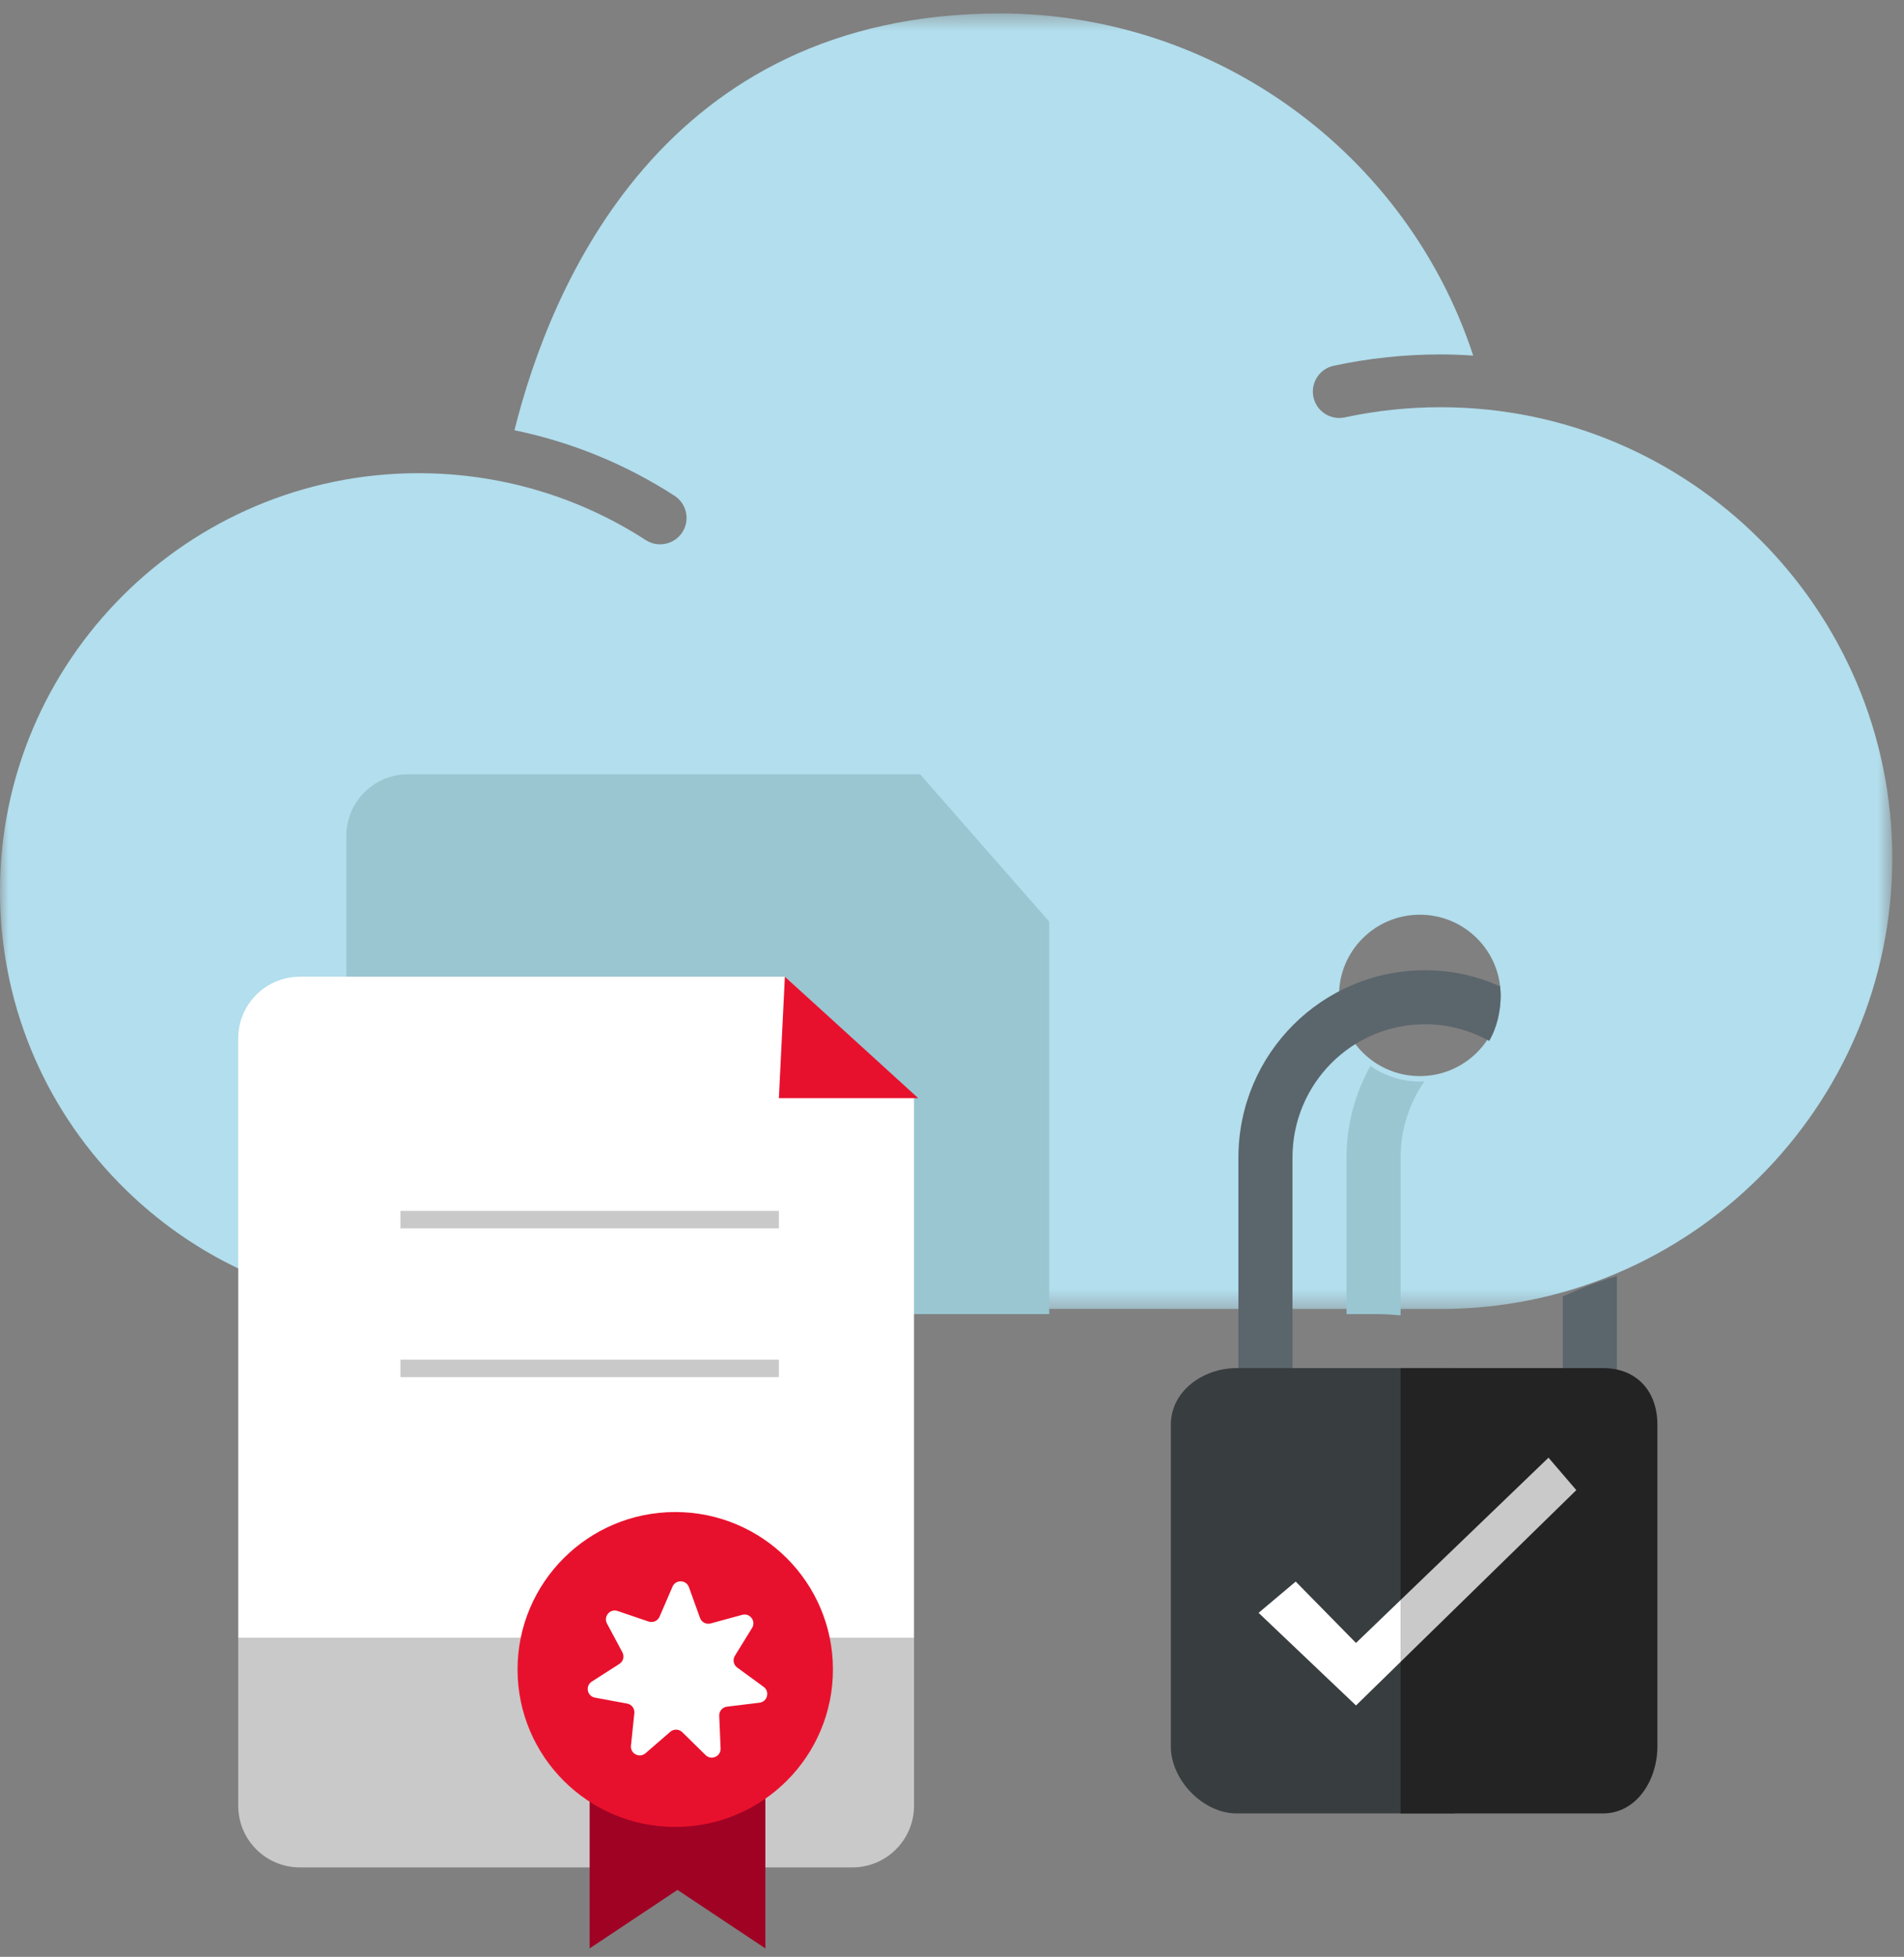 <?xml version="1.0" encoding="UTF-8" standalone="no"?>
<svg width="109px" height="112px" viewBox="0 0 109 112" version="1.1" xmlns="http://www.w3.org/2000/svg" xmlns:xlink="http://www.w3.org/1999/xlink">
    <rect x="0" y="0" width="109" height="112" fill="#808080" stroke="none"/>
    <!-- Generator: sketchtool 3.6.1 (26313) - http://www.bohemiancoding.com/sketch -->
    <title>cloud</title>
    <desc>Created with sketchtool.</desc>
    <defs>
        <path id="path-1" d="M2.09730912e-20,0.484 L2.09730912e-20,74.632 L108.327,74.632 L108.327,0.484 L0,0.484 L2.09730912e-20,0.484 Z"></path>
    </defs>
    <g id="landing" stroke="none" stroke-width="1" fill="none" fill-rule="evenodd">
        <g id="ispdn-clodo-landing2" transform="translate(-249, -982)">
            <g id="cloud" transform="translate(249, 982)">
                <g id="Group-3" transform="translate(0, 0.288)">
                    <mask id="mask-2" fill="white">
                        <use xlink:href="#path-1"></use>
                    </mask>
                    <g id="Clip-2"></g>
                    <path d="M81.282,52.065 C78.727,52.065 76.655,54.132 76.655,56.684 C76.655,59.234 78.727,61.302 81.282,61.302 C83.837,61.302 85.909,59.234 85.909,56.684 C85.909,54.132 83.837,52.065 81.282,52.065 M82.476,74.632 L23.294,74.624 C17.035,74.453 11.178,71.89 6.8,67.407 C2.415,62.916 -0,56.987 -0,50.714 C-0,37.525 10.749,26.795 23.961,26.795 C28.597,26.795 33.095,28.118 36.968,30.623 C37.67,31.077 38.607,30.876 39.061,30.176 C39.515,29.475 39.315,28.54 38.614,28.087 C35.803,26.27 32.7,25.008 29.452,24.337 C31.505,16.107 37.95,0.484 57.254,0.484 C69.584,0.484 80.533,8.47 84.339,20.064 C83.722,20.024 83.102,19.997 82.476,19.997 C80.412,19.997 78.352,20.216 76.351,20.647 C75.535,20.823 75.016,21.627 75.192,22.443 C75.369,23.258 76.172,23.777 76.991,23.6 C78.781,23.214 80.626,23.019 82.476,23.019 C96.73,23.019 108.327,34.596 108.327,48.825 C108.327,63.055 96.73,74.632 82.476,74.632" id="Fill-1" fill="#B2DEED" mask="url(#mask-2)"></path>
                </g>
                <path d="M60.064,75.212 L60.064,52.748 L52.671,44.316 L23.361,44.316 C21.409,44.316 19.828,45.895 19.828,47.843 L19.828,75.212 L60.064,75.212 Z" id="Fill-4" fill="#99C6D1"></path>
                <path d="M52.326,93.75 L52.326,62.79 L44.933,55.902 L17.171,55.902 C15.219,55.902 13.638,57.481 13.638,59.429 L13.638,93.75 L52.326,93.75 Z" id="Fill-6" fill="#FFFFFF"></path>
                <path d="M13.638,93.75 L13.638,103.354 C13.638,105.302 15.219,106.881 17.171,106.881 L48.793,106.881 C50.745,106.881 52.326,105.302 52.326,103.354 L52.326,93.75 L13.638,93.75 Z" id="Fill-8" fill="#C9C9C9"></path>
                <path d="M44.933,55.902 L44.589,62.854 L52.568,62.854 L44.933,55.902 Z" id="Fill-10" fill="#E8112D"></path>
                <path d="M33.756,98.385 L33.756,111.516 L38.785,108.169 L43.815,111.516 L43.815,98.385 L33.756,98.385 Z" id="Fill-12" fill="#A00224"></path>
                <path d="M47.684,95.552 C47.684,100.529 43.642,104.564 38.656,104.564 C33.671,104.564 29.629,100.529 29.629,95.552 C29.629,90.576 33.671,86.541 38.656,86.541 C43.642,86.541 47.684,90.576 47.684,95.552" id="Fill-14" fill="#E8112D"></path>
                <path d="M43.479,97.454 L41.618,97.68 C41.356,97.711 41.163,97.938 41.174,98.202 L41.253,100.071 C41.272,100.528 40.72,100.773 40.393,100.452 L39.057,99.14 C38.868,98.956 38.57,98.947 38.371,99.119 L36.955,100.347 C36.609,100.646 36.074,100.369 36.121,99.913 L36.315,98.053 C36.342,97.791 36.164,97.551 35.904,97.504 L34.061,97.164 C33.609,97.082 33.493,96.49 33.88,96.244 L35.458,95.234 C35.68,95.092 35.756,94.804 35.631,94.571 L34.748,92.921 C34.532,92.517 34.923,92.058 35.357,92.205 L37.131,92.809 C37.381,92.893 37.654,92.772 37.758,92.531 L38.5,90.812 C38.682,90.392 39.284,90.41 39.44,90.841 L40.074,92.602 C40.163,92.85 40.428,92.987 40.683,92.918 L42.491,92.425 C42.933,92.304 43.295,92.787 43.054,93.176 L42.071,94.769 C41.932,94.994 41.99,95.286 42.203,95.442 L43.716,96.546 C44.086,96.816 43.934,97.399 43.479,97.454" id="Fill-16" fill="#FFFFFF"></path>
                <path d="M44.589,69.805 L22.923,69.805" id="Stroke-18" stroke="#C9C9C9"></path>
                <path d="M44.589,78.318 L22.923,78.318" id="Stroke-20" stroke="#C9C9C9"></path>
                <path d="M80.956,82.936 L73.992,82.936 L73.992,66.251 C73.992,62.044 77.369,58.622 81.583,58.622 C82.925,58.622 84.16,58.971 85.257,59.579 C85.689,58.822 85.909,57.93 85.909,56.972 C85.909,56.797 85.894,56.625 85.879,56.455 C84.551,55.866 83.132,55.532 81.586,55.532 C75.665,55.532 70.897,60.34 70.897,66.251 L70.897,86.026 L80.956,86.026 L80.956,82.936 Z" id="Fill-22" fill="#5B656C"></path>
                <path d="M80.182,75.282 L80.182,66.251 C80.182,64.629 80.687,63.128 81.545,61.89 C81.458,61.894 81.371,61.903 81.282,61.903 C80.229,61.903 79.256,61.572 78.454,61.012 C77.587,62.563 77.087,64.348 77.087,66.251 L77.087,75.212 L78.888,75.212 C79.317,75.212 79.748,75.248 80.182,75.282" id="Fill-24" fill="#99C6D1"></path>
                <path d="M89.467,74.198 L89.467,82.936 L73.992,82.936 L73.992,75.212 L70.897,75.212 L70.897,86.026 L92.562,86.026 L92.562,73.038 C91.015,73.485 90.241,73.876 89.467,74.198" id="Fill-26" fill="#5B656C"></path>
                <path d="M83.277,78.302 L70.798,78.302 C68.873,78.302 67.028,79.618 67.028,81.541 L67.028,99.956 C67.028,101.879 68.873,103.792 70.798,103.792 L83.277,103.792 L83.277,78.302 Z" id="Fill-28" fill="#383D40"></path>
                <path d="M91.765,78.302 L80.182,78.302 L80.182,103.792 L91.765,103.792 C93.692,103.792 94.883,101.879 94.883,99.956 L94.883,81.541 C94.883,79.618 93.692,78.302 91.765,78.302" id="Fill-30" fill="#232323"></path>
                <path d="M80.182,91.576 L77.628,94.034 L74.176,90.521 L72.051,92.311 L77.628,97.612 L80.182,95.116 L80.182,91.576 Z" id="Fill-32" fill="#FFFFFF"></path>
                <path d="M80.748,91.031 L80.182,91.576 L80.182,95.116 L80.748,94.562 L90.241,85.286 L88.648,83.43 L80.748,91.031 Z" id="Fill-34" fill="#C9C9C9"></path>
            </g>
        </g>
    </g>
</svg>